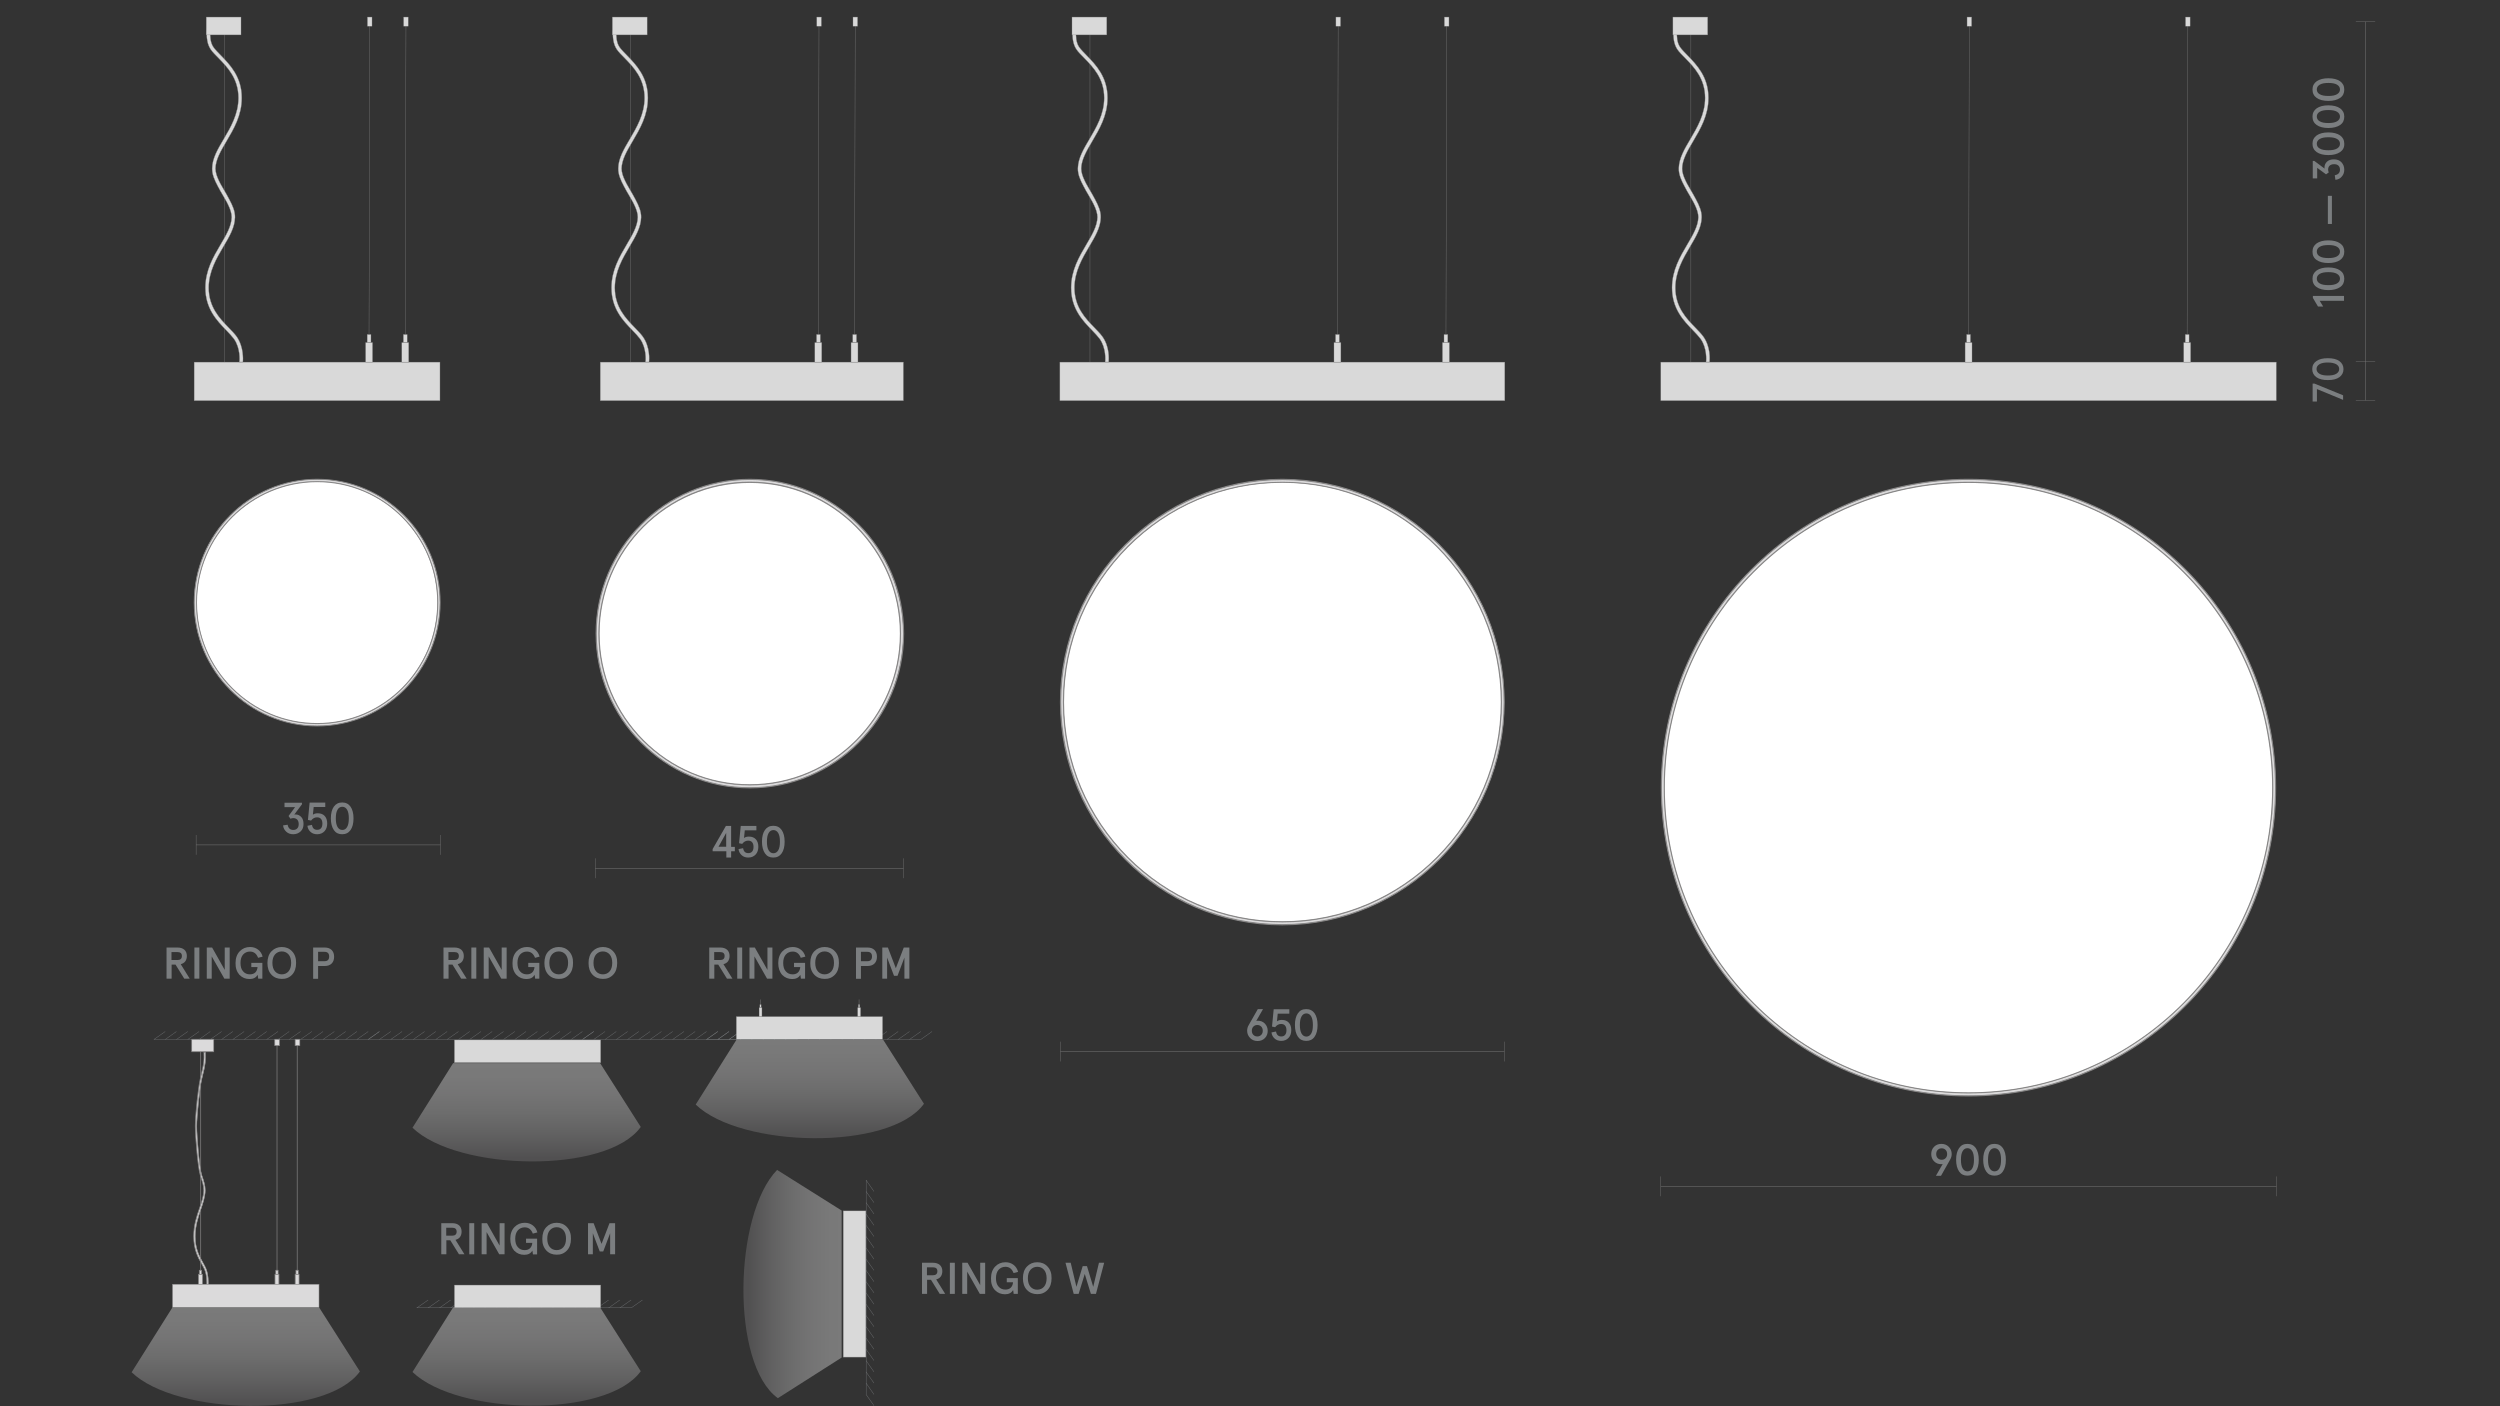 <?xml version="1.0" encoding="utf-8"?>
<!-- Generator: Adobe Illustrator 25.2.3, SVG Export Plug-In . SVG Version: 6.00 Build 0)  -->
<svg version="1.1" id="Слой_1" xmlns="http://www.w3.org/2000/svg" xmlns:xlink="http://www.w3.org/1999/xlink" x="0px" y="0px"
	 viewBox="0 0 1920 1080" style="enable-background:new 0 0 1920 1080;" xml:space="preserve">
<rect x="0" y="0" width="1920" height="1080" fill="#333333" stroke="none"/>
<style type="text/css">
	.st0{fill:none;}
	.st1{fill:#DBDADB;}
	.st2{fill:#878686;}
	.st3{fill:#FFFFFF;stroke:#808285;stroke-width:0.256;stroke-miterlimit:10;}
	.st4{fill:#FFFFFA;}
	.st5{clip-path:url(#SVGID_2_);fill:#FFFFFA;}
	.st6{clip-path:url(#SVGID_4_);fill:#878686;}
	.st7{fill:#D9D9D9;stroke:#878787;stroke-width:0.25;stroke-miterlimit:10;}
	.st8{fill:#D9D9D9;}
	.st9{fill:#868686;}
	.st10{fill:#7B7E80;}
	.st11{fill:none;stroke:#868686;stroke-width:0.25;stroke-miterlimit:10;}
	.st12{fill:none;stroke:#868686;stroke-width:0.302;stroke-miterlimit:10;}
	.st13{fill:none;stroke:#868686;stroke-width:0.25;stroke-linejoin:bevel;stroke-miterlimit:10;}
	.st14{fill:#808285;}
	.st15{opacity:0.35;clip-path:url(#SVGID_6_);fill:url(#SVGID_7_);enable-background:new    ;}
	.st16{opacity:0.35;clip-path:url(#SVGID_9_);fill:url(#SVGID_10_);enable-background:new    ;}
	.st17{opacity:0.35;clip-path:url(#SVGID_12_);fill:url(#SVGID_13_);enable-background:new    ;}
	.st18{fill:none;stroke:#7B7E80;stroke-width:0.25;stroke-linejoin:bevel;stroke-miterlimit:10;}
	.st19{opacity:0.35;clip-path:url(#SVGID_15_);fill:url(#SVGID_16_);enable-background:new    ;}
	.st20{opacity:0.35;clip-path:url(#SVGID_18_);fill:url(#SVGID_19_);enable-background:new    ;}
</style>
<rect class="st0" width="1920" height="1080"/>
<polygon class="st0" points="1903.6,1082.9 -16.4,1082.9 0,-11.5 1920,-11.5 "/>
<path class="st1" d="M814.5,539.2c0,94.3,76.4,171,170.4,171s170.4-76.7,170.4-171s-76.4-171-170.4-171S814.5,444.9,814.5,539.2"/>
<path class="st2" d="M814.5,539.2h0.5c0,47,19.1,89.6,49.8,120.5c30.8,30.9,73.2,50,120.1,50c46.8,0,89.3-19.1,120.1-50
	s49.8-73.5,49.8-120.5s-19.1-89.7-49.8-120.5c-30.8-30.9-73.3-50-120.1-50c-46.8,0-89.3,19.1-120.1,50
	C834,449.5,815,492.2,815,539.2h-1c0-94.5,76.6-171.5,170.8-171.5s170.8,76.9,170.8,171.5c0,94.5-76.6,171.4-170.8,171.5
	c-94.2,0-170.8-76.9-170.8-171.5H814.5"/>
<path class="st3" d="M816.7,539.2c0,93.1,75.4,168.8,168.2,168.8c92.7,0,168.2-75.7,168.2-168.8s-75.4-168.8-168.2-168.8
	C892.2,370.4,816.7,446.1,816.7,539.2"/>
<path class="st2" d="M816.7,539.2h0.5c0,46.4,18.8,88.5,49.2,119s72.3,49.3,118.5,49.3c46.2,0,88.2-18.9,118.5-49.3
	c30.4-30.5,49.2-72.6,49.2-119s-18.8-88.5-49.2-119c-30.4-30.5-72.3-49.4-118.5-49.4c-46.2,0-88.2,18.9-118.5,49.4
	c-30.4,30.5-49.2,72.5-49.2,119h-0.9c0-93.3,75.6-169.2,168.6-169.2s168.6,75.9,168.6,169.2s-75.6,169.2-168.6,169.2
	s-168.6-75.9-168.6-169.2H816.7"/>
<g>
	<path class="st1" d="M1747.7,604.9c0,130.5-105.8,236.7-235.9,236.7s-235.9-106.2-235.9-236.7s105.8-236.7,235.9-236.7
		S1747.7,474.4,1747.7,604.9"/>
	<path class="st2" d="M1747.7,604.9h-0.5c0,65.1-26.4,124.2-69,167s-101.5,69.3-166.4,69.3s-123.8-26.5-166.4-69.3s-69-101.8-69-167
		c0-65.1,26.4-124.2,69-167s101.5-69.3,166.4-69.3s123.8,26.5,166.4,69.3s69,101.8,69,167h0.9c0-130.8-106-237.2-236.3-237.2
		s-236.3,106.4-236.3,237.2s106,237.2,236.3,237.2s236.3-106.4,236.3-237.2H1747.7"/>
	<path class="st4" d="M1745.5,604.9c0,129.3-104.8,234.5-233.7,234.5c-128.8,0-233.7-105.2-233.7-234.5s104.8-234.5,233.7-234.5
		C1640.7,370.4,1745.5,475.6,1745.5,604.9"/>
</g>
<g>
	<g>
		<defs>
			<path id="SVGID_1_" d="M1277.7,604.9c0,129.8,104.8,234.9,234.1,234.9s234.1-105.2,234.1-234.9S1641.1,370,1511.8,370
				C1382.6,370,1277.7,475.2,1277.7,604.9"/>
		</defs>
		<clipPath id="SVGID_2_">
			<use xlink:href="#SVGID_1_"  style="overflow:visible;"/>
		</clipPath>
		<path class="st5" d="M1745.3,642.5c0,137.4-111.4,249.2-248.3,249.2s-248.3-111.8-248.3-249.2s111.4-249.2,248.3-249.2
			S1745.3,505.1,1745.3,642.5"/>
	</g>
	<g>
		<defs>
			<path id="SVGID_3_" d="M1277.7,604.9c0,129.8,104.8,234.9,234.1,234.9s234.1-105.2,234.1-234.9S1641.1,370,1511.8,370
				C1382.6,370,1277.7,475.2,1277.7,604.9"/>
		</defs>
		<clipPath id="SVGID_4_">
			<use xlink:href="#SVGID_3_"  style="overflow:visible;"/>
		</clipPath>
		<path class="st6" d="M1745.3,642.5h-0.5c0,68.6-27.8,130.7-72.7,175.8c-44.9,45-106.8,72.9-175.2,72.9s-130.3-27.9-175.2-72.9
			c-44.9-45-72.7-107.2-72.7-175.8s27.8-130.7,72.7-175.8c44.9-45,106.8-72.9,175.2-72.9s130.3,27.9,175.2,72.9
			c44.9,45,72.7,107.2,72.7,175.8h0.9c0-137.6-111.6-249.6-248.7-249.6c-137.2,0-248.7,112-248.7,249.6s111.6,249.6,248.7,249.6
			c137.2,0,248.7-112,248.7-249.6H1745.3"/>
	</g>
</g>
<g>
	<path class="st3" d="M1745.5,604.9c0,129.3-104.8,234.5-233.7,234.5c-128.8,0-233.7-105.2-233.7-234.5s104.8-234.5,233.7-234.5
		C1640.7,370.4,1745.5,475.6,1745.5,604.9"/>
	<path class="st2" d="M1745.5,604.9h-0.5c0,64.5-26.2,123-68.4,165.4c-42.2,42.4-100.5,68.6-164.8,68.6s-122.6-26.2-164.8-68.6
		c-42.2-42.4-68.4-100.9-68.4-165.4s26.2-123,68.4-165.4c42.2-42.4,100.5-68.6,164.8-68.6s122.6,26.2,164.8,68.6
		c42.2,42.4,68.4,100.9,68.4,165.4h0.9c0-129.5-105-234.9-234.1-234.9s-234.1,105.4-234.1,234.9s105,234.9,234.1,234.9
		s234.1-105.4,234.1-234.9H1745.5"/>
</g>
<g>
	<path class="st1" d="M457.8,486.6c0,65.3,52.9,118.4,118,118.4s118-53.1,118-118.4s-52.9-118.4-118-118.4S457.8,421.3,457.8,486.6"
		/>
	<path class="st2" d="M457.8,486.6h0.5c0,32.5,13.2,62,34.5,83.4s50.7,34.6,83.1,34.6s61.8-13.2,83.1-34.6
		c21.3-21.4,34.5-50.8,34.5-83.4c0-32.5-13.2-62-34.5-83.4s-50.7-34.6-83.1-34.6s-61.8,13.2-83.1,34.6
		c-21.3,21.4-34.5,50.8-34.5,83.4h-0.9c0-65.6,53.1-118.9,118.5-118.9c65.3,0,118.5,53.3,118.5,118.9s-53.1,118.9-118.5,118.9
		c-65.3,0-118.5-53.3-118.5-118.9H457.8"/>
	<path class="st3" d="M460,486.6c0,64.1,51.9,116.2,115.8,116.2c63.8,0,115.8-52.1,115.8-116.2s-51.9-116.2-115.8-116.2
		C511.9,370.4,460,422.6,460,486.6"/>
	<path class="st2" d="M460,486.6h0.5c0,31.9,12.9,60.8,33.8,81.8c20.9,21,49.7,33.9,81.5,33.9s60.6-13,81.5-33.9
		c20.9-21,33.8-49.9,33.8-81.8s-12.9-60.8-33.8-81.8c-20.9-21-49.7-33.9-81.5-33.9s-60.6,13-81.5,33.9c-20.9,21-33.8,49.9-33.8,81.8
		h-0.9c0-64.3,52.1-116.7,116.2-116.7S692,422.2,692,486.6c0,64.3-52.1,116.6-116.2,116.6s-116.2-52.3-116.2-116.6H460"/>
</g>
<g>
	<path class="st1" d="M149.1,462.8c0,52.2,42.3,94.7,94.4,94.7s94.4-42.5,94.4-94.7s-42.3-94.7-94.4-94.7
		C191.4,368.1,149.1,410.6,149.1,462.8"/>
	<path class="st2" d="M149.1,462.8h0.4c0,26,10.5,49.6,27.6,66.7c17,17.1,40.5,27.7,66.5,27.7c25.9,0,49.4-10.6,66.5-27.7
		c17-17.1,27.6-40.7,27.6-66.7s-10.5-49.6-27.6-66.7s-40.5-27.7-66.5-27.7c-25.9,0-49.4,10.6-66.5,27.7
		c-17,17.1-27.6,40.7-27.6,66.7h-0.7c0-52.4,42.5-95.1,94.8-95.1s94.8,42.7,94.8,95.1s-42.5,95.1-94.8,95.1s-94.8-42.7-94.8-95.1
		L149.1,462.8"/>
	<path class="st3" d="M150.9,462.8c0,51.3,41.6,93,92.6,93c51.1,0,92.6-41.7,92.6-93s-41.6-93-92.6-93
		C192.4,369.9,150.9,411.6,150.9,462.8"/>
	<path class="st2" d="M150.9,462.8h0.4c0,25.5,10.3,48.7,27.1,65.4c16.7,16.8,39.8,27.1,65.2,27.1s48.5-10.4,65.2-27.1
		c16.7-16.8,27-39.9,27-65.4s-10.3-48.7-27-65.4c-16.7-16.8-39.8-27.1-65.2-27.1s-48.5,10.4-65.2,27.1
		c-16.7,16.8-27.1,39.9-27.1,65.4h-0.7c0-51.5,41.7-93.3,93-93.3s93,41.9,93,93.3c0,51.5-41.7,93.3-93,93.3s-93-41.9-93-93.3H150.9"
		/>
</g>
<polygon class="st7" points="149.1,278.4 149.1,307.7 337.9,307.7 337.9,278.1 149.1,278.1 "/>
<rect x="228" y="802.8" class="st2" width="0.5" height="172.9"/>
<rect x="212.5" y="802.8" class="st2" width="0.5" height="172.9"/>
<polygon class="st1" points="226.7,798.4 226.7,803 230.3,803 230.3,798.1 226.7,798.1 "/>
<polygon class="st2" points="226.7,798.4 226.4,798.4 226.4,803.3 230.5,803.3 230.5,797.9 230,797.9 226.9,797.9 226.7,797.9 
	226.4,797.9 226.4,798.4 230,798.4 230,802.7 226.9,802.7 226.7,802.7 226.7,803 226.9,803 226.9,798.4 "/>
<polygon class="st1" points="211,798.4 211,803 214.6,803 214.6,798.1 211,798.1 "/>
<polygon class="st2" points="211,798.4 210.8,798.4 210.8,803.3 214.9,803.3 214.9,797.9 214.4,797.9 211.3,797.9 211,797.9 
	210.8,797.9 210.8,798.4 214.4,798.4 214.4,802.7 211.3,802.7 211,802.7 211,803 211.3,803 211.3,798.4 "/>
<polygon class="st1" points="229,978.6 229,975.6 227.3,975.6 227.3,978.9 229,978.9 "/>
<polygon class="st2" points="229,978.6 229.3,978.6 229.3,975.3 227,975.3 227,979.1 227.6,979.1 228.8,979.1 229,979.1 
	229.3,979.1 229.3,978.6 227.6,978.6 227.6,975.8 228.8,975.8 228.8,978.6 "/>
<polygon class="st1" points="213.6,978.6 213.6,975.6 211.8,975.6 211.8,978.9 213.6,978.9 "/>
<polygon class="st2" points="213.6,978.6 213.8,978.6 213.8,975.3 213.3,975.3 212.1,975.3 211.8,975.3 211.6,975.3 211.6,979.1 
	213.8,979.1 213.8,978.6 213.3,978.6 212.1,978.6 211.8,978.6 211.8,978.9 212.1,978.9 212.1,975.8 213.3,975.8 213.3,978.6 "/>
<polygon class="st1" points="226.7,979 226.7,986.4 229.7,986.4 229.7,978.7 226.7,978.7 "/>
<polygon class="st2" points="226.7,979 226.4,979 226.4,986.7 229.9,986.7 229.9,978.4 229.4,978.4 227,978.4 226.7,978.4 
	226.4,978.4 226.4,979 229.4,979 229.4,986.1 227,986.1 226.7,986.1 226.7,986.4 227,986.4 227,979 "/>
<polygon class="st1" points="211.2,979 211.2,986.4 214.2,986.4 214.2,978.7 211.2,978.7 "/>
<polygon class="st2" points="211.2,979 210.9,979 210.9,986.7 214.5,986.7 214.5,978.4 213.9,978.4 211.5,978.4 211.2,978.4 
	210.9,978.4 210.9,979 213.9,979 213.9,986.1 211.5,986.1 211.2,986.1 211.2,986.4 211.5,986.4 211.5,979 "/>
<path class="st1" d="M159.6,986.5h-0.8v-0.3c0-0.3,0.3-6.6-1.7-11.3c-0.6-1.3-1.4-2.7-2.2-4.2c-2.7-4.8-6.1-10.8-6.1-21.2
	c0-8.6,2.4-15.5,4.5-21.5c1.6-4.8,3.2-9.3,3.3-13.8c0-3.4-1.2-6.9-2.5-11c-1.9-5.4-4-30-4-38.3c0-8.2,2.2-29.7,4.1-37.5
	c1.1-4.7,2.1-8.7,2.4-11.7c0.2-2.3,0.2-5.5,0.1-7.2v-0.3h1.1v0.3c0.1,2.1,0.1,5.2-0.1,7.5c-0.3,3.2-1.3,7.3-2.5,12.1
	c-1.9,7.7-4,29.1-4,36.9c0,7.8,2,32.2,3.8,37.5c1.5,4.3,2.7,7.9,2.7,11.8c-0.1,4.9-1.7,9.6-3.4,14.6c-2,5.9-4.3,12.5-4.3,20.7
	c0,9.8,3.3,15.5,5.9,20.1c0.9,1.6,1.7,3,2.3,4.4c2.2,5.1,1.9,11.6,1.8,12.3v0.3L159.6,986.5"/>
<path class="st2" d="M159.6,986.5v-0.3h-0.5l0,0c0-0.1,0-0.6,0-1.3c0-2.2-0.2-6.6-1.7-10.1c-0.6-1.4-1.4-2.8-2.2-4.3
	c-2.7-4.8-6.1-10.7-6.1-21.1c0-8.6,2.4-15.4,4.4-21.4c1.6-4.8,3.2-9.3,3.3-13.9V914c0-3.5-1.2-6.9-2.6-10.9c-1.9-5.4-4-30-4-38.2
	c0-8.1,2.2-29.6,4.1-37.5c1.1-4.7,2.1-8.7,2.4-11.8c0.1-1.2,0.2-2.6,0.2-3.9c0-1.3,0-2.5-0.1-3.3v-0.3h-0.3v0.3h0.8
	c0,1,0.1,2.2,0.1,3.4c0,1.4,0,2.9-0.2,4.1c-0.3,3.2-1.3,7.3-2.5,12c-1.9,7.7-4,29.1-4,37s2.1,32.3,3.9,37.6
	c1.4,4.2,2.7,7.8,2.7,11.5v0.2c-0.1,4.9-1.7,9.5-3.4,14.5c-2,5.9-4.3,12.5-4.3,20.8c0,9.8,3.3,15.6,5.9,20.2c0.9,1.6,1.7,3,2.3,4.4
	c1.6,3.8,1.8,8.4,1.8,10.7c0,0.8,0,1.3,0,1.5l0,0l0,0L159.6,986.5v-0.3V986.5v0.3h0.3h0.2v-0.5c0-0.2,0-0.7,0-1.5
	c0-2.4-0.2-7-1.9-10.9c-0.6-1.4-1.4-2.9-2.3-4.5c-2.6-4.6-5.8-10.2-5.8-20c0-8.1,2.3-14.7,4.3-20.6c1.7-5,3.3-9.7,3.4-14.7V914
	c0-3.9-1.3-7.5-2.7-11.7c-1.8-5.3-3.8-29.6-3.8-37.4c0-7.8,2.1-29.1,4-36.9c1.2-4.8,2.2-8.9,2.5-12.1c0.1-1.3,0.2-2.8,0.2-4.2
	c0-1.2,0-2.4-0.1-3.4V808v-0.3h-0.5h-0.5h-0.6v0.6c0,0.8,0.1,2,0.1,3.3s0,2.7-0.2,3.9c-0.3,3-1.3,7-2.4,11.7
	c-1.9,7.9-4.1,29.4-4.1,37.6c0,8.3,2.1,33,4,38.4c1.4,4,2.5,7.4,2.5,10.7v0.2c0,4.5-1.6,8.9-3.2,13.7c-2.1,6-4.5,12.9-4.5,21.6
	c0,10.5,3.4,16.5,6.2,21.4c0.8,1.5,1.6,2.9,2.2,4.2c1.5,3.4,1.7,7.8,1.7,9.9c0,0.7,0,1.2,0,1.3v0.3v0.3h0.6h0.5h0.1l0,0L159.6,986.5
	"/>
<rect x="153.9" y="929.4" class="st2" width="0.5" height="46.3"/>
<rect x="153.9" y="832.2" class="st2" width="0.5" height="93.4"/>
<rect x="153.9" y="807.5" class="st2" width="0.5" height="19.9"/>
<polygon class="st1" points="147.3,798.4 147.3,807.7 164.2,807.7 164.2,798.1 147.3,798.1 "/>
<polygon class="st2" points="147.3,798.4 147,798.4 147,808 147.5,808 163.9,808 164.2,808 164.4,808 164.4,797.9 147,797.9 
	147,798.4 147.5,798.4 163.9,798.4 163.9,807.4 147.5,807.4 147.5,798.4 "/>
<polygon class="st1" points="154.8,978.6 154.8,975.6 153.1,975.6 153.1,978.9 154.8,978.9 "/>
<polygon class="st2" points="154.8,978.6 155.1,978.6 155.1,975.3 154.6,975.3 153.4,975.3 153.1,975.3 152.8,975.3 152.8,979.1 
	155.1,979.1 155.1,978.6 154.6,978.6 153.4,978.6 153.1,978.6 153.1,978.9 153.4,978.9 153.4,975.8 154.6,975.8 154.6,978.6 "/>
<polygon class="st1" points="152.5,979 152.5,986.4 155.5,986.4 155.5,978.7 152.5,978.7 "/>
<polygon class="st2" points="152.5,979 152.2,979 152.2,986.7 155.7,986.7 155.7,978.4 155.2,978.4 152.8,978.4 152.5,978.4 
	152.2,978.4 152.2,979 155.2,979 155.2,986.1 152.8,986.1 152.5,986.1 152.5,986.4 152.8,986.4 152.8,979 "/>
<polygon class="st1" points="132.5,986.5 132.5,1004 245,1004 245,986.3 132.5,986.3 "/>
<polygon class="st2" points="132.5,986.5 132.3,986.5 132.3,1004.2 245.2,1004.2 245.2,986.1 244.8,986.1 132.7,986.1 132.5,986.1 
	132.3,986.1 132.3,986.5 244.8,986.5 244.8,1004 245,1004 245,1003.8 244.8,1003.8 132.7,1003.8 132.5,1003.8 132.5,1004 
	132.7,1004 132.7,986.5 "/>
<g>
	<rect x="349" y="798.7" class="st8" width="112.3" height="17.4"/>
	<g>
		<path class="st9" d="M461.2,798.9V816h-112v-17.2h112 M461.4,798.6H348.9v0.2v17.5h112.5V798.6L461.4,798.6z"/>
	</g>
</g>
<g>
	<rect x="647.6" y="930" class="st8" width="17.4" height="112.3"/>
	<g>
		<path class="st9" d="M664.9,930.1v112h-17.2v-112H664.9 M665.1,929.8h-0.2h-17.5v112.5h17.7V929.8L665.1,929.8z"/>
	</g>
</g>
<g>
	<g>
		<path class="st10" d="M127.9,751.6v-23.9h8.4c2.3,0,4,0.6,5.3,1.7c1.3,1.2,1.9,2.8,1.9,4.8c0,1.6-0.4,3-1.2,4.1s-2,1.8-3.5,2.2
			l6.9,11.1h-4.2l-6.7-10.8h-3v10.8L127.9,751.6L127.9,751.6z M131.7,737.3h4.6c2.2,0,3.4-1,3.4-3.1c0-2-1.1-3-3.4-3h-4.6V737.3z"/>
		<path class="st10" d="M149.3,751.6v-23.9h3.8v23.9H149.3z"/>
		<path class="st10" d="M158.8,751.6v-23.9h4.1l9.7,17.2v-17.2h3.8v23.9h-4.1l-9.7-17.1v17.1H158.8z"/>
		<path class="st10" d="M180.9,739.6c0-3.8,1.1-6.8,3.2-9c2.1-2.2,4.8-3.3,7.9-3.3c2.5,0,4.5,0.7,6.2,2s2.9,3.1,3.5,5.4l-3.5,0.9
			c-1.2-3.2-3.3-4.8-6.2-4.8c-2.2,0-3.9,0.8-5.3,2.3c-1.3,1.5-2,3.7-2,6.4c0,2.8,0.6,5,2,6.5c1.3,1.5,3,2.3,5.2,2.3
			c1.8,0,3.2-0.5,4.2-1.5s1.6-2.4,1.7-4.1H193v-3.2h8.5v12.1h-3.2l-0.4-2.9c-1.3,2.1-3.3,3.2-6.2,3.2c-3.1,0-5.6-1-7.8-3.2
			C181.9,746.4,180.8,743.4,180.9,739.6z"/>
		<path class="st10" d="M205.4,739.6c0-3.8,1-6.8,3.1-9s4.8-3.3,7.9-3.3c3.1,0,5.8,1,7.9,3.3c2.1,2.2,3.2,5.2,3.1,9
			c0,3.8-1,6.8-3.1,9s-4.8,3.3-7.9,3.2c-3.1,0-5.8-1-7.9-3.2C206.4,746.4,205.4,743.4,205.4,739.6z M221.6,746c1.3-1.5,2-3.7,2-6.5
			s-0.7-5-2-6.5s-3.1-2.3-5.2-2.3c-2.1,0-3.8,0.8-5.2,2.3c-1.3,1.5-2,3.7-2,6.5s0.7,5,2,6.5s3.1,2.3,5.2,2.3
			C218.6,748.3,220.3,747.5,221.6,746z"/>
		<path class="st10" d="M240.5,751.6v-23.9h8.8c2.3,0,4.1,0.6,5.4,1.9s1.9,3,1.9,5.2s-0.6,3.9-1.9,5.2s-3.1,1.9-5.4,1.9h-5v9.8h-3.8
			V751.6z M244.3,738.2h4.9c2.4,0,3.6-1.2,3.6-3.6s-1.2-3.6-3.6-3.6h-4.9V738.2z"/>
	</g>
</g>
<g>
	<g>
		<path class="st10" d="M340.6,751.6v-23.9h8.4c2.3,0,4,0.6,5.3,1.7c1.3,1.2,1.9,2.8,1.9,4.8c0,1.6-0.4,3-1.2,4.1s-2,1.8-3.5,2.2
			l6.9,11.1h-4.2l-6.7-10.8h-3v10.8L340.6,751.6L340.6,751.6z M344.4,737.3h4.6c2.2,0,3.4-1,3.4-3.1c0-2-1.1-3-3.4-3h-4.6V737.3z"/>
		<path class="st10" d="M362,751.6v-23.9h3.8v23.9H362z"/>
		<path class="st10" d="M371.5,751.6v-23.9h4.1l9.7,17.2v-17.2h3.8v23.9H385l-9.7-17.1v17.1H371.5z"/>
		<path class="st10" d="M393.6,739.6c0-3.8,1.1-6.8,3.2-9s4.8-3.3,7.9-3.3c2.5,0,4.5,0.7,6.2,2s2.9,3.1,3.5,5.4l-3.5,0.9
			c-1.2-3.2-3.3-4.8-6.2-4.8c-2.2,0-3.9,0.8-5.3,2.3c-1.3,1.5-2,3.7-2,6.4c0,2.8,0.6,5,2,6.5c1.3,1.5,3,2.3,5.2,2.3
			c1.8,0,3.2-0.5,4.2-1.5s1.6-2.4,1.7-4.1h-4.8v-3.2h8.5v12.1H411l-0.4-2.9c-1.3,2.1-3.3,3.2-6.2,3.2c-3.1,0-5.6-1-7.8-3.2
			C394.5,746.4,393.5,743.4,393.6,739.6z"/>
		<path class="st10" d="M418.1,739.6c0-3.8,1-6.8,3.1-9s4.8-3.3,7.9-3.3s5.8,1,7.9,3.3c2.1,2.2,3.2,5.2,3.1,9c0,3.8-1,6.8-3.1,9
			s-4.8,3.3-7.9,3.2c-3.1,0-5.8-1-7.9-3.2C419.1,746.4,418.1,743.4,418.1,739.6z M434.3,746c1.3-1.5,2-3.7,2-6.5s-0.7-5-2-6.5
			s-3.1-2.3-5.2-2.3s-3.8,0.8-5.2,2.3c-1.3,1.5-2,3.7-2,6.5s0.7,5,2,6.5s3.1,2.3,5.2,2.3C431.3,748.3,433,747.5,434.3,746z"/>
		<path class="st10" d="M452,739.6c0-3.8,1-6.8,3.1-9s4.8-3.3,7.9-3.3s5.8,1,7.9,3.3c2.1,2.2,3.2,5.2,3.1,9c0,3.8-1,6.8-3.1,9
			s-4.8,3.3-7.9,3.2c-3.1,0-5.8-1-7.9-3.2C453,746.4,452,743.4,452,739.6z M468.2,746c1.3-1.5,2-3.7,2-6.5s-0.7-5-2-6.5
			s-3.1-2.3-5.2-2.3s-3.8,0.8-5.2,2.3c-1.3,1.5-2,3.7-2,6.5s0.7,5,2,6.5s3.1,2.3,5.2,2.3C465.2,748.3,466.9,747.5,468.2,746z"/>
	</g>
</g>
<g>
	<g>
		<path class="st10" d="M544.7,751.6v-23.9h8.4c2.3,0,4,0.6,5.3,1.7c1.3,1.2,1.9,2.8,1.9,4.8c0,1.6-0.4,3-1.2,4.1s-2,1.8-3.5,2.2
			l6.9,11.1h-4.2l-6.7-10.8h-3v10.8L544.7,751.6L544.7,751.6z M548.5,737.3h4.6c2.2,0,3.4-1,3.4-3.1c0-2-1.1-3-3.4-3h-4.6V737.3z"/>
		<path class="st10" d="M566.2,751.6v-23.9h3.8v23.9H566.2z"/>
		<path class="st10" d="M575.6,751.6v-23.9h4.1l9.7,17.2v-17.2h3.8v23.9h-4.1l-9.7-17.1v17.1H575.6z"/>
		<path class="st10" d="M597.7,739.6c0-3.8,1.1-6.8,3.2-9c2.1-2.2,4.8-3.3,7.9-3.3c2.5,0,4.5,0.7,6.2,2s2.9,3.1,3.5,5.4l-3.5,0.9
			c-1.2-3.2-3.3-4.8-6.2-4.8c-2.2,0-3.9,0.8-5.3,2.3c-1.3,1.5-2,3.7-2,6.4c0,2.8,0.6,5,2,6.5c1.3,1.5,3,2.3,5.2,2.3
			c1.8,0,3.2-0.5,4.2-1.5s1.6-2.4,1.7-4.1h-4.8v-3.2h8.5v12.1h-3.2l-0.4-2.9c-1.3,2.1-3.3,3.2-6.2,3.2c-3.1,0-5.6-1-7.8-3.2
			C598.7,746.4,597.7,743.4,597.7,739.6z"/>
		<path class="st10" d="M622.3,739.6c0-3.8,1-6.8,3.1-9s4.8-3.3,7.9-3.3c3.1,0,5.8,1,7.9,3.3c2.1,2.2,3.2,5.2,3.1,9
			c0,3.8-1,6.8-3.1,9s-4.8,3.3-7.9,3.2c-3.1,0-5.8-1-7.9-3.2C623.3,746.4,622.2,743.4,622.3,739.6z M638.5,746c1.3-1.5,2-3.7,2-6.5
			s-0.7-5-2-6.5s-3.1-2.3-5.2-2.3c-2.1,0-3.8,0.8-5.2,2.3c-1.3,1.5-2,3.7-2,6.5s0.7,5,2,6.5s3.1,2.3,5.2,2.3S637.1,747.5,638.5,746z
			"/>
		<path class="st10" d="M657.4,751.6v-23.9h8.8c2.3,0,4.1,0.6,5.4,1.9s1.9,3,1.9,5.2s-0.6,3.9-1.9,5.2s-3.1,1.9-5.4,1.9h-5v9.8h-3.8
			V751.6z M661.2,738.2h4.9c2.4,0,3.6-1.2,3.6-3.6s-1.2-3.6-3.6-3.6h-4.9V738.2z"/>
		<path class="st10" d="M677.6,751.6v-23.9h4.3l6.1,15.9l6.1-15.9h4.3v23.9h-3.8v-16.2l-5.3,14h-2.7l-5.3-14v16.2H677.6z"/>
	</g>
</g>
<g>
	<g>
		<path class="st10" d="M708.1,993.7v-23.9h8.4c2.3,0,4,0.6,5.3,1.7c1.3,1.2,1.9,2.8,1.9,4.8c0,1.6-0.4,3-1.2,4.1s-2,1.8-3.5,2.2
			l6.9,11.1h-4.2l-6.7-10.8h-3v10.8L708.1,993.7L708.1,993.7z M711.9,979.4h4.6c2.2,0,3.4-1,3.4-3.1c0-2-1.1-3-3.4-3h-4.6V979.4z"/>
		<path class="st10" d="M729.5,993.7v-23.9h3.8v23.9H729.5z"/>
		<path class="st10" d="M739,993.7v-23.9h4.1l9.7,17.2v-17.2h3.8v23.9h-4.1l-9.7-17.1v17.1H739z"/>
		<path class="st10" d="M761.1,981.7c0-3.8,1.1-6.8,3.2-9c2.1-2.2,4.8-3.3,7.9-3.3c2.5,0,4.5,0.7,6.2,2s2.9,3.1,3.5,5.4l-3.5,0.9
			c-1.2-3.2-3.3-4.8-6.2-4.8c-2.2,0-3.9,0.8-5.3,2.3c-1.3,1.5-2,3.7-2,6.4c0,2.8,0.6,5,2,6.5c1.3,1.5,3,2.3,5.2,2.3
			c1.8,0,3.2-0.5,4.2-1.5s1.6-2.4,1.7-4.1h-4.8v-3.2h8.5v12.1h-3.2l-0.4-2.9c-1.3,2.1-3.3,3.2-6.2,3.2c-3.1,0-5.6-1-7.8-3.2
			C762,988.5,761,985.5,761.1,981.7z"/>
		<path class="st10" d="M785.6,981.7c0-3.8,1-6.8,3.1-9s4.8-3.3,7.9-3.3c3.1,0,5.8,1,7.9,3.3c2.1,2.2,3.2,5.2,3.1,9
			c0,3.8-1,6.8-3.1,9s-4.8,3.3-7.9,3.2c-3.1,0-5.8-1-7.9-3.2C786.6,988.5,785.6,985.5,785.6,981.7z M801.8,988.2
			c1.3-1.5,2-3.7,2-6.5s-0.7-5-2-6.5s-3.1-2.3-5.2-2.3c-2.1,0-3.8,0.8-5.2,2.3c-1.3,1.5-2,3.7-2,6.5s0.7,5,2,6.5s3.1,2.3,5.2,2.3
			C798.8,990.4,800.5,989.7,801.8,988.2z"/>
		<path class="st10" d="M824.6,993.7l-6.3-23.9h4l4.4,18.5l4.8-15.9h3.3l4.8,15.9l4.4-18.5h4l-6.3,23.9h-3.9l-4.7-15.3l-4.7,15.3
			H824.6z"/>
	</g>
</g>
<g>
	<g>
		<path class="st10" d="M338.9,963.3v-23.9h8.4c2.3,0,4,0.6,5.3,1.7c1.3,1.2,1.9,2.8,1.9,4.8c0,1.6-0.4,3-1.2,4.1s-2,1.8-3.5,2.2
			l6.9,11.1h-4.2l-6.7-10.8h-3v10.8L338.9,963.3L338.9,963.3z M342.7,949h4.6c2.2,0,3.4-1,3.4-3.1c0-2-1.1-3-3.4-3h-4.6V949z"/>
		<path class="st10" d="M360.4,963.3v-23.9h3.8v23.9H360.4z"/>
		<path class="st10" d="M369.9,963.3v-23.9h4.1l9.7,17.2v-17.2h3.8v23.9h-4.1l-9.7-17.1v17.1H369.9z"/>
		<path class="st10" d="M391.9,951.4c0-3.8,1.1-6.8,3.2-9s4.8-3.3,7.9-3.3c2.5,0,4.5,0.7,6.2,2s2.9,3.1,3.5,5.4l-3.5,0.9
			c-1.2-3.2-3.3-4.8-6.2-4.8c-2.2,0-3.9,0.8-5.3,2.3c-1.3,1.5-2,3.7-2,6.4c0,2.8,0.6,5,2,6.5c1.3,1.5,3,2.3,5.2,2.3
			c1.8,0,3.2-0.5,4.2-1.5s1.6-2.4,1.7-4.1H404v-3.2h8.5v12.1h-3.2l-0.4-2.9c-1.3,2.1-3.3,3.2-6.2,3.2c-3.1,0-5.6-1-7.8-3.2
			C392.9,958.1,391.9,955.1,391.9,951.4z"/>
		<path class="st10" d="M416.5,951.4c0-3.8,1-6.8,3.1-9s4.8-3.3,7.9-3.3s5.8,1,7.9,3.3c2.1,2.2,3.2,5.2,3.1,9c0,3.8-1,6.8-3.1,9
			s-4.8,3.3-7.9,3.2c-3.1,0-5.8-1-7.9-3.2C417.5,958.1,416.4,955.1,416.5,951.4z M432.7,957.8c1.3-1.5,2-3.7,2-6.5s-0.7-5-2-6.5
			s-3.1-2.3-5.2-2.3s-3.8,0.8-5.2,2.3c-1.3,1.5-2,3.7-2,6.5s0.7,5,2,6.5s3.1,2.3,5.2,2.3S431.4,959.3,432.7,957.8z"/>
		<path class="st10" d="M451.6,963.3v-23.9h4.3l6.1,15.9l6.1-15.9h4.3v23.9h-3.8v-16.2l-5.3,14h-2.7l-5.3-14v16.2H451.6z"/>
	</g>
</g>
<line class="st11" x1="311.8" y1="13.1" x2="311.2" y2="256.8"/>
<rect x="310" y="13.1" class="st7" width="3.5" height="7"/>
<rect x="309.8" y="256.9" class="st7" width="2.9" height="6.1"/>
<rect x="308.6" y="263.1" class="st7" width="5.3" height="15"/>
<line class="st11" x1="284" y1="13.1" x2="283.4" y2="256.8"/>
<rect x="282.2" y="13.1" class="st7" width="3.5" height="7"/>
<rect x="282" y="256.9" class="st7" width="2.9" height="6.1"/>
<rect x="280.8" y="263.1" class="st7" width="5.3" height="15"/>
<line class="st11" x1="172.2" y1="278.1" x2="172.2" y2="20.1"/>
<path class="st7" d="M181.7,258.4c-1.6-2.2-3.8-4.4-6.1-6.8c-6.8-7-15.3-15.7-15.3-30.6c0-12.4,6-22.6,11.3-31.6
	c4.5-7.6,8.8-14.8,8.9-22.5c0.1-4.6-1.8-8.9-4.3-13.6c-1.3-2.5-2.7-5-4.1-7.3c-1-1.7-2-3.4-2.8-4.9c-0.4-0.7-1.1-2.2-1.1-2.2
	c-1.6-3.3-2.7-6.5-2.7-9.5c0.1-6.8,4.2-13.7,8.5-21c5.5-9.3,11.7-19.8,11.7-33.2c0-16.1-8.9-25.3-16.1-32.7
	c-2.2-2.3-4.4-4.4-5.8-6.5c-4.5-6.7-1.2-19.4-1.1-19.8l0.1-0.7h-0.7h-1.4h-0.6l-0.1,0.6c-0.1,1.1-3.6,13.7,1.7,21.7
	c1.5,2.3,3.8,4.4,6.1,6.8c6.8,7,15.3,15.7,15.3,30.6c0,12.4-6,22.6-11.3,31.6c-4.5,7.6-8.8,14.8-8.9,22.5c-0.1,4.6,1.8,8.9,4.3,13.6
	c1.3,2.5,2.7,5,4.1,7.3c1,1.7,2,3.4,2.8,4.9c0.4,0.7,0.7,1.4,1.1,2.2l0,0c1.6,3.3,2.7,6.5,2.7,9.5c-0.1,6.8-4.2,13.7-8.5,21
	c-5.5,9.3-11.7,19.8-11.7,33.2c0,16.1,8.9,25.3,16.1,32.7c2.2,2.3,4.3,4.5,5.8,6.5c5.2,7.2,4.3,16.7,4.3,17.1l-0.1,0.7h0.7h1.4h0.6
	l0.1-0.6C186.6,276.4,187.4,266.4,181.7,258.4z"/>
<polygon class="st7" points="184.5,13.1 167.3,13.1 164.5,13.1 158.9,13.1 158.4,13.1 158.4,13.7 158.4,26.3 158.4,26.8 158.9,26.8 
	167.1,26.8 170.1,26.8 184.5,26.8 185.1,26.8 185.1,26.3 185.1,13.7 185.1,13.1 "/>
<polygon class="st7" points="461,278.4 461,307.7 693.8,307.7 693.8,278.1 461,278.1 "/>
<g>
	<line class="st11" x1="656.8" y1="13.1" x2="656.3" y2="256.8"/>
	<rect x="655.1" y="13.1" class="st7" width="3.5" height="7"/>
	<rect x="654.9" y="256.9" class="st7" width="2.9" height="6.1"/>
	<rect x="653.6" y="263.1" class="st7" width="5.3" height="15"/>
	<line class="st11" x1="629" y1="13.1" x2="628.5" y2="256.8"/>
	<rect x="627.3" y="13.1" class="st7" width="3.5" height="7"/>
	<rect x="627.1" y="256.9" class="st7" width="2.9" height="6.1"/>
	<rect x="625.8" y="263.1" class="st7" width="5.3" height="15"/>
</g>
<line class="st11" x1="484.1" y1="278.1" x2="484.1" y2="20.1"/>
<path class="st7" d="M493.6,258.4c-1.6-2.2-3.8-4.4-6.1-6.8c-6.8-7-15.3-15.7-15.3-30.6c0-12.4,6-22.6,11.3-31.6
	c4.5-7.6,8.8-14.8,8.9-22.5c0.1-4.6-1.8-8.9-4.3-13.6c-1.3-2.5-2.7-5-4.1-7.3c-1-1.7-2-3.4-2.8-4.9c-0.4-0.7-1.1-2.2-1.1-2.2
	c-1.6-3.3-2.7-6.5-2.7-9.5c0.1-6.8,4.2-13.7,8.5-21c5.5-9.3,11.7-19.8,11.7-33.2c0-16.1-8.9-25.3-16.1-32.7
	c-2.2-2.3-4.4-4.4-5.8-6.5c-4.5-6.7-1.2-19.4-1.1-19.8l0.1-0.7H474h-1.4H472l-0.1,0.6c-0.1,1.1-3.6,13.7,1.7,21.7
	c1.5,2.3,3.8,4.4,6.1,6.8c6.8,7,15.3,15.7,15.3,30.6c0,12.4-6,22.6-11.3,31.6c-4.5,7.6-8.8,14.8-8.9,22.5c-0.1,4.6,1.8,8.9,4.3,13.6
	c1.3,2.5,2.7,5,4.1,7.3c1,1.7,2,3.4,2.8,4.9c0.4,0.7,0.7,1.4,1.1,2.2l0,0c1.6,3.3,2.7,6.5,2.7,9.5c-0.1,6.8-4.2,13.7-8.5,21
	c-5.5,9.3-11.7,19.8-11.7,33.2c0,16.1,8.9,25.3,16.1,32.7c2.2,2.3,4.3,4.5,5.8,6.5c5.2,7.2,4.3,16.7,4.3,17.1l-0.1,0.7h0.7h1.4h0.6
	l0.1-0.6C498.6,276.4,499.4,266.4,493.6,258.4z"/>
<polygon class="st7" points="496.5,13.1 479.2,13.1 476.4,13.1 470.8,13.1 470.3,13.1 470.3,13.7 470.3,26.3 470.3,26.8 470.8,26.8 
	479,26.8 482,26.8 496.5,26.8 497,26.8 497,26.3 497,13.7 497,13.1 "/>
<polygon class="st7" points="814,278.4 814,307.7 1155.7,307.7 1155.7,278.1 814,278.1 "/>
<g>
	<line class="st11" x1="1111" y1="13.1" x2="1110.5" y2="256.8"/>
	<rect x="1109.3" y="13.1" class="st7" width="3.5" height="7"/>
	<rect x="1109" y="256.9" class="st7" width="2.9" height="6.1"/>
	<rect x="1107.8" y="263.1" class="st7" width="5.3" height="15"/>
	<line class="st11" x1="1027.7" y1="13.1" x2="1027.2" y2="256.8"/>
	<rect x="1026" y="13.1" class="st7" width="3.5" height="7"/>
	<rect x="1025.7" y="256.9" class="st7" width="2.9" height="6.1"/>
	<rect x="1024.5" y="263.1" class="st7" width="5.3" height="15"/>
</g>
<line class="st11" x1="837.1" y1="278.1" x2="837.1" y2="20.1"/>
<path class="st7" d="M846.6,258.4c-1.6-2.2-3.8-4.4-6.1-6.8c-6.8-7-15.3-15.7-15.3-30.6c0-12.4,6-22.6,11.3-31.6
	c4.5-7.6,8.8-14.8,8.9-22.5c0.1-4.6-1.8-8.9-4.3-13.6c-1.3-2.5-2.7-5-4.1-7.3c-1-1.7-2-3.4-2.8-4.9c-0.4-0.7-1.1-2.2-1.1-2.2
	c-1.6-3.3-2.7-6.5-2.7-9.5c0.1-6.8,4.2-13.7,8.5-21c5.5-9.3,11.7-19.8,11.7-33.2c0-16.1-8.9-25.3-16.1-32.7
	c-2.2-2.3-4.4-4.4-5.8-6.5c-4.5-6.7-1.2-19.4-1.1-19.8l0.1-0.7H827h-1.4H825l-0.1,0.6c-0.1,1.1-3.6,13.7,1.7,21.7
	c1.5,2.3,3.8,4.4,6.1,6.8c6.8,7,15.3,15.7,15.3,30.6c0,12.4-6,22.6-11.3,31.6c-4.5,7.6-8.8,14.8-8.9,22.5c-0.1,4.6,1.8,8.9,4.3,13.6
	c1.3,2.5,2.7,5,4.1,7.3c1,1.7,2,3.4,2.8,4.9c0.4,0.7,0.7,1.4,1.1,2.2l0,0c1.6,3.3,2.7,6.5,2.7,9.5c-0.1,6.8-4.2,13.7-8.5,21
	c-5.5,9.3-11.7,19.8-11.7,33.2c0,16.1,8.9,25.3,16.1,32.7c2.2,2.3,4.3,4.5,5.8,6.5c5.2,7.2,4.3,16.7,4.3,17.1l-0.1,0.7h0.7h1.4h0.6
	l0.1-0.6C851.6,276.4,852.4,266.4,846.6,258.4z"/>
<polygon class="st7" points="849.5,13.1 832.2,13.1 829.4,13.1 823.9,13.1 823.3,13.1 823.3,13.7 823.3,26.3 823.3,26.8 823.9,26.8 
	832,26.8 835,26.8 849.5,26.8 850,26.8 850,26.3 850,13.7 850,13.1 "/>
<polygon class="st7" points="1275.5,278.4 1275.5,307.7 1748.2,307.7 1748.2,278.1 1275.5,278.1 "/>
<line class="st11" x1="1680.3" y1="13.1" x2="1679.7" y2="256.8"/>
<rect x="1678.5" y="13.1" class="st7" width="3.5" height="7"/>
<rect x="1678.3" y="256.9" class="st7" width="2.9" height="6.1"/>
<rect x="1677.1" y="263.1" class="st7" width="5.3" height="15"/>
<g>
	<line class="st11" x1="1512.4" y1="13.1" x2="1511.9" y2="256.8"/>
	<rect x="1510.7" y="13.1" class="st7" width="3.5" height="7"/>
	<rect x="1510.4" y="256.9" class="st7" width="2.9" height="6.1"/>
	<rect x="1509.2" y="263.1" class="st7" width="5.3" height="15"/>
</g>
<line class="st11" x1="1298.6" y1="278.1" x2="1298.6" y2="20.1"/>
<path class="st7" d="M1308.1,258.4c-1.6-2.2-3.8-4.4-6.1-6.8c-6.8-7-15.3-15.7-15.3-30.6c0-12.4,6-22.6,11.3-31.6
	c4.5-7.6,8.8-14.8,8.9-22.5c0.1-4.6-1.8-8.9-4.3-13.6c-1.3-2.5-2.7-5-4.1-7.3c-1-1.7-2-3.4-2.8-4.9c-0.4-0.7-1.1-2.2-1.1-2.2
	c-1.6-3.3-2.7-6.5-2.7-9.5c0.1-6.8,4.2-13.7,8.5-21c5.5-9.3,11.7-19.8,11.7-33.2c0-16.1-8.9-25.3-16.1-32.7
	c-2.2-2.3-4.4-4.4-5.8-6.5c-4.5-6.7-1.2-19.4-1.1-19.8l0.1-0.7h-0.7h-1.4h-0.6l-0.1,0.6c-0.1,1.1-3.6,13.7,1.7,21.7
	c1.5,2.3,3.8,4.4,6.1,6.8c6.8,7,15.3,15.7,15.3,30.6c0,12.4-6,22.6-11.3,31.6c-4.5,7.6-8.8,14.8-8.9,22.5c-0.1,4.6,1.8,8.9,4.3,13.6
	c1.3,2.5,2.7,5,4.1,7.3c1,1.7,2,3.4,2.8,4.9c0.4,0.7,0.7,1.4,1.1,2.2l0,0c1.6,3.3,2.7,6.5,2.7,9.5c-0.1,6.8-4.2,13.7-8.5,21
	c-5.5,9.3-11.7,19.8-11.7,33.2c0,16.1,8.9,25.3,16.1,32.7c2.2,2.3,4.3,4.5,5.8,6.5c5.2,7.2,4.3,16.7,4.3,17.1l-0.1,0.7h0.7h1.4h0.6
	l0.1-0.6C1313.1,276.4,1313.9,266.4,1308.1,258.4z"/>
<polygon class="st7" points="1311,13.1 1293.7,13.1 1290.9,13.1 1285.3,13.1 1284.8,13.1 1284.8,13.7 1284.8,26.3 1284.8,26.8 
	1285.3,26.8 1293.5,26.8 1296.5,26.8 1311,26.8 1311.5,26.8 1311.5,26.3 1311.5,13.7 1311.5,13.1 "/>
<line class="st12" x1="150.6" y1="648.9" x2="338.2" y2="648.9"/>
<g>
	<g>
		<path class="st10" d="M217.4,633.9l3.5-0.5c0.5,2.7,2,4,4.3,4c1.3,0,2.4-0.4,3.1-1.2c0.8-0.8,1.1-1.9,1.1-3.3
			c0-1.5-0.4-2.6-1.1-3.4c-0.8-0.8-1.8-1.2-3.1-1.2c-0.8,0-1.4,0.2-2.1,0.5l-1.5-2.1l5-6.8h-8.1v-3.4h13.4v1.2l-5.9,7.9
			c0.5,0,0.8-0.1,0.9-0.1c1.8,0,3.3,0.7,4.5,2s1.7,3.1,1.7,5.3c0,2.4-0.7,4.3-2.2,5.7s-3.4,2.2-5.7,2.2c-2.1,0-3.9-0.6-5.3-1.9
			S217.6,636,217.4,633.9z"/>
		<path class="st10" d="M236.1,634.2l3.5-0.7c0.4,2.6,1.8,3.8,4,3.8c1.3,0,2.3-0.4,3-1.3c0.7-0.8,1-2,1-3.6c0-1.5-0.4-2.7-1.1-3.5
			c-0.7-0.8-1.7-1.2-3-1.2c-1.8,0-3.3,0.8-4.6,2.5l-2.4-0.5l1.3-13.3h12v3.4h-8.9l-0.6,5.9c1-0.8,2.3-1.1,3.8-1.1
			c2.3,0,4,0.7,5.3,2.1c1.3,1.4,1.9,3.4,1.9,5.8c0,2.4-0.7,4.4-2.1,5.9c-1.4,1.5-3.3,2.3-5.6,2.3c-2.1,0-3.8-0.6-5.1-1.8
			S236.3,636.2,236.1,634.2z"/>
		<path class="st10" d="M256.4,637.5c-1.5-2.2-2.3-5.2-2.3-9c0-3.9,0.8-6.9,2.3-9s3.6-3.2,6.4-3.2s4.9,1.1,6.4,3.2s2.3,5.2,2.3,9
			c0,3.9-0.8,6.9-2.3,9s-3.6,3.2-6.4,3.2S257.9,639.7,256.4,637.5z M266.6,635.1c0.9-1.5,1.3-3.7,1.3-6.6c0-2.9-0.4-5-1.3-6.6
			c-0.9-1.5-2.1-2.3-3.7-2.3s-2.9,0.8-3.7,2.3c-0.9,1.5-1.3,3.7-1.3,6.6c0,2.9,0.4,5,1.3,6.6c0.9,1.5,2.1,2.3,3.7,2.3
			C264.5,637.4,265.7,636.7,266.6,635.1z"/>
	</g>
</g>
<line class="st13" x1="150.6" y1="656.5" x2="150.6" y2="641.3"/>
<line class="st13" x1="338.2" y1="656.5" x2="338.2" y2="641.3"/>
<line class="st12" x1="457.2" y1="666.8" x2="693.8" y2="666.8"/>
<g>
	<g>
		<path class="st10" d="M567.2,652.1l3.5-0.7c0.4,2.6,1.8,3.8,4,3.8c1.3,0,2.3-0.4,3-1.3c0.7-0.8,1-2,1-3.6c0-1.5-0.4-2.7-1.1-3.5
			c-0.7-0.8-1.7-1.2-3-1.2c-1.8,0-3.3,0.8-4.6,2.5l-2.4-0.5l1.3-13.3h12v3.4H572l-0.6,5.9c1-0.8,2.3-1.1,3.8-1.1
			c2.3,0,4,0.7,5.3,2.1c1.3,1.4,1.9,3.4,1.9,5.8c0,2.4-0.7,4.4-2.1,5.9c-1.4,1.5-3.3,2.3-5.6,2.3c-2.1,0-3.8-0.6-5.1-1.8
			S567.4,654.1,567.2,652.1z"/>
		<path class="st10" d="M587.5,655.4c-1.5-2.2-2.3-5.2-2.3-9c0-3.9,0.8-6.9,2.3-9s3.6-3.2,6.4-3.2s4.9,1.1,6.4,3.2s2.3,5.2,2.3,9
			c0,3.9-0.8,6.9-2.3,9s-3.6,3.2-6.4,3.2S589,657.6,587.5,655.4z M597.7,653c0.9-1.5,1.3-3.7,1.3-6.6c0-2.9-0.4-5-1.3-6.6
			c-0.9-1.5-2.1-2.3-3.7-2.3c-1.6,0-2.9,0.8-3.7,2.3c-0.9,1.5-1.3,3.7-1.3,6.6c0,2.9,0.4,5,1.3,6.6c0.9,1.5,2.1,2.3,3.7,2.3
			C595.6,655.3,596.8,654.5,597.7,653z"/>
		<path class="st14" d="M557.83,658.6v-4.84h-10.52v-1.68l10.2-17.78h4v16.09h2.84v3.37h-2.84v4.84H557.83z M551.83,650.29h5.89
			l0-10.62L551.83,650.29z"/>
	</g>
</g>
<line class="st13" x1="457.2" y1="674.4" x2="457.2" y2="659.2"/>
<line class="st13" x1="693.8" y1="674.4" x2="693.8" y2="659.2"/>
<line class="st12" x1="814.4" y1="807.6" x2="1155.3" y2="807.6"/>
<g>
	<g>
		<path class="st10" d="M957.8,791.6c0-1.6,0.4-3,1.3-4.5L966,775h4l-5.2,9.1c0.3-0.1,0.7-0.2,1.1-0.2c2.2,0,4,0.7,5.5,2.2
			c1.4,1.5,2.2,3.3,2.2,5.6c0,2.2-0.7,4.1-2.2,5.6s-3.4,2.2-5.6,2.2c-2.2,0-4.1-0.7-5.6-2.2S957.8,793.9,957.8,791.6z M969.8,791.6
			c0-1.3-0.4-2.4-1.2-3.2s-1.8-1.2-3-1.2s-2.2,0.4-3,1.2s-1.2,1.9-1.2,3.2s0.4,2.4,1.2,3.2s1.8,1.2,3,1.2s2.2-0.4,3-1.2
			C969.4,794,969.8,793,969.8,791.6z"/>
		<path class="st10" d="M976.5,792.9l3.5-0.7c0.4,2.6,1.8,3.8,4,3.8c1.3,0,2.3-0.4,3-1.3c0.7-0.8,1-2,1-3.6c0-1.5-0.4-2.7-1.1-3.5
			c-0.7-0.8-1.7-1.2-3-1.2c-1.8,0-3.3,0.8-4.6,2.5l-2.4-0.5l1.3-13.3h12v3.4h-8.9l-0.6,5.9c1-0.8,2.3-1.1,3.8-1.1
			c2.3,0,4,0.7,5.3,2.1c1.3,1.4,1.9,3.4,1.9,5.8c0,2.4-0.7,4.4-2.1,5.9s-3.3,2.3-5.6,2.3c-2.1,0-3.8-0.6-5.1-1.8
			S976.7,794.9,976.5,792.9z"/>
		<path class="st10" d="M996.8,796.2c-1.5-2.2-2.3-5.2-2.3-9c0-3.9,0.8-6.9,2.3-9c1.5-2.2,3.6-3.2,6.4-3.2s4.9,1.1,6.4,3.2
			c1.5,2.2,2.3,5.2,2.3,9c0,3.9-0.8,6.9-2.3,9c-1.5,2.2-3.6,3.2-6.4,3.2S998.3,798.4,996.8,796.2z M1007,793.8
			c0.9-1.5,1.3-3.7,1.3-6.6c0-2.9-0.4-5-1.3-6.6c-0.9-1.5-2.1-2.3-3.7-2.3c-1.6,0-2.9,0.8-3.7,2.3c-0.9,1.5-1.3,3.7-1.3,6.6
			c0,2.9,0.4,5,1.3,6.6c0.9,1.5,2.1,2.3,3.7,2.3S1006.1,795.3,1007,793.8z"/>
	</g>
</g>
<line class="st13" x1="814.3" y1="815.2" x2="814.3" y2="800"/>
<line class="st13" x1="1155.3" y1="815.2" x2="1155.3" y2="800"/>
<g>
	<line class="st12" x1="1275.6" y1="911.1" x2="1748.2" y2="911.1"/>
	<g>
		<g>
			<path class="st10" d="M1486.8,903l5.2-9.1c-0.3,0.1-0.7,0.2-1.1,0.2c-2.2,0-4-0.7-5.5-2.2s-2.2-3.3-2.2-5.6
				c0-2.2,0.7-4.1,2.2-5.6s3.4-2.2,5.6-2.2s4.1,0.7,5.6,2.2s2.3,3.3,2.3,5.6c0,1.5-0.4,2.9-1.2,4.3l-7,12.4L1486.8,903L1486.8,903z
				 M1495.4,886.3c0-1.3-0.4-2.4-1.2-3.2c-0.8-0.8-1.8-1.2-3-1.2s-2.2,0.4-3,1.2s-1.2,1.9-1.2,3.2s0.4,2.4,1.2,3.2s1.8,1.2,3,1.2
				s2.2-0.4,3-1.2S1495.4,887.6,1495.4,886.3z"/>
			<path class="st10" d="M1504.6,899.7c-1.5-2.2-2.3-5.2-2.3-9c0-3.9,0.8-6.9,2.3-9c1.5-2.2,3.6-3.2,6.4-3.2s4.9,1.1,6.4,3.2
				c1.5,2.2,2.3,5.2,2.3,9c0,3.9-0.8,6.9-2.3,9c-1.5,2.2-3.6,3.2-6.4,3.2S1506.1,901.9,1504.6,899.7z M1514.7,897.3
				c0.9-1.5,1.3-3.7,1.3-6.6c0-2.9-0.4-5-1.3-6.6c-0.9-1.5-2.1-2.3-3.7-2.3s-2.9,0.8-3.7,2.3c-0.9,1.5-1.3,3.7-1.3,6.6
				c0,2.9,0.4,5,1.3,6.6c0.9,1.5,2.1,2.3,3.7,2.3S1513.9,898.8,1514.7,897.3z"/>
			<path class="st10" d="M1525.4,899.7c-1.5-2.2-2.3-5.2-2.3-9c0-3.9,0.8-6.9,2.3-9c1.5-2.2,3.6-3.2,6.4-3.2s4.9,1.1,6.4,3.2
				c1.5,2.2,2.3,5.2,2.3,9c0,3.9-0.8,6.9-2.3,9c-1.5,2.2-3.6,3.2-6.4,3.2S1526.9,901.9,1525.4,899.7z M1535.5,897.3
				c0.9-1.5,1.3-3.7,1.3-6.6c0-2.9-0.4-5-1.3-6.6c-0.9-1.5-2.1-2.3-3.7-2.3s-2.9,0.8-3.7,2.3c-0.9,1.5-1.3,3.7-1.3,6.6
				c0,2.9,0.4,5,1.3,6.6c0.9,1.5,2.1,2.3,3.7,2.3S1534.7,898.8,1535.5,897.3z"/>
		</g>
	</g>
	<line class="st13" x1="1275.5" y1="918.7" x2="1275.5" y2="903.5"/>
	<line class="st13" x1="1748.2" y1="918.7" x2="1748.2" y2="903.5"/>
</g>
<g>
	<g>
		<defs>
			<path id="SVGID_5_" d="M276.4,1053.3l-31.2-49h-12.6H220h-62.4h-12.9h-12.4l-31.2,49.6C135.7,1087.2,250.3,1089.6,276.4,1053.3z"
				/>
		</defs>
		<clipPath id="SVGID_6_">
			<use xlink:href="#SVGID_5_"  style="overflow:visible;"/>
		</clipPath>
		
			<linearGradient id="SVGID_7_" gradientUnits="userSpaceOnUse" x1="2079.864" y1="103.144" x2="2079.864" y2="27.347" gradientTransform="matrix(1 0 0 -1 -1884.564 1104.503)">
			<stop  offset="0" style="stop-color:#FFFFFF"/>
			<stop  offset="0.17" style="stop-color:#FBFBFB"/>
			<stop  offset="0.355" style="stop-color:#EEEDEE"/>
			<stop  offset="0.547" style="stop-color:#D8D8D8"/>
			<stop  offset="0.745" style="stop-color:#BAB9BA"/>
			<stop  offset="0.945" style="stop-color:#949294"/>
			<stop  offset="1" style="stop-color:#888688"/>
		</linearGradient>
		<path class="st15" d="M99,1015.2v66.3h192.4l0.2-79.9c-0.2-0.7-156.2-5.9-156.2-5.9S99.1,1014.8,99,1015.2z"/>
	</g>
</g>
<g>
	<g>
		<defs>
			<path id="SVGID_8_" d="M492.1,865.5l-31.2-49h-12.6h-12.6h-62.4h-12.9H348l-31.2,49.6C351.3,899.5,466,901.9,492.1,865.5z"/>
		</defs>
		<clipPath id="SVGID_9_">
			<use xlink:href="#SVGID_8_"  style="overflow:visible;"/>
		</clipPath>
		
			<linearGradient id="SVGID_10_" gradientUnits="userSpaceOnUse" x1="2295.564" y1="290.858" x2="2295.564" y2="215.061" gradientTransform="matrix(1 0 0 -1 -1884.564 1104.503)">
			<stop  offset="0" style="stop-color:#FFFFFF"/>
			<stop  offset="0.17" style="stop-color:#FBFBFB"/>
			<stop  offset="0.355" style="stop-color:#EEEDEE"/>
			<stop  offset="0.547" style="stop-color:#D8D8D8"/>
			<stop  offset="0.745" style="stop-color:#BAB9BA"/>
			<stop  offset="0.945" style="stop-color:#949294"/>
			<stop  offset="1" style="stop-color:#888688"/>
		</linearGradient>
		<path class="st16" d="M314.7,827.5v66.3h192.4l0.2-79.9c-0.2-0.7-156.2-5.9-156.2-5.9S314.8,827.1,314.7,827.5z"/>
	</g>
</g>
<g>
	<g>
		<defs>
			<path id="SVGID_11_" d="M597.4,1073.8l49-31.2V1030v-12.6V955v-12.9v-12.4l-49.6-31.2C563.4,933,561.1,1047.7,597.4,1073.8z"/>
		</defs>
		<clipPath id="SVGID_12_">
			<use xlink:href="#SVGID_11_"  style="overflow:visible;"/>
		</clipPath>
		
			<linearGradient id="SVGID_13_" gradientUnits="userSpaceOnUse" x1="1324.565" y1="-1708.578" x2="1324.565" y2="-1784.375" gradientTransform="matrix(-7.349240e-06 1 1 2.684781e-06 2358.92 -331.844)">
			<stop  offset="0" style="stop-color:#FFFFFF"/>
			<stop  offset="0.17" style="stop-color:#FBFBFB"/>
			<stop  offset="0.355" style="stop-color:#EEEDEE"/>
			<stop  offset="0.547" style="stop-color:#D8D8D8"/>
			<stop  offset="0.745" style="stop-color:#BAB9BA"/>
			<stop  offset="0.945" style="stop-color:#949294"/>
			<stop  offset="1" style="stop-color:#888688"/>
		</linearGradient>
		<path class="st17" d="M636.5,896.4h-66.3v192.4l79.9,0.2c0.7-0.2,5.9-156.2,5.9-156.2S636.9,896.5,636.5,896.4z"/>
	</g>
</g>
<line class="st12" x1="1816.7" y1="307.4" x2="1816.7" y2="277.8"/>
<g>
	<g>
		<path class="st10" d="M1799.5,307.1l-20.1-8.3v9.6h-3.3v-13.8h1.4l22,9V307.1z"/>
		<path class="st10" d="M1796.6,289.7c-2.1,1.5-5,2.2-8.8,2.2s-6.7-0.7-8.8-2.2c-2.1-1.5-3.2-3.6-3.2-6.2c0-2.7,1.1-4.8,3.2-6.2
			c2.1-1.5,5-2.2,8.8-2.2s6.7,0.7,8.8,2.2c2.1,1.5,3.2,3.6,3.2,6.2C1799.8,286.1,1798.7,288.2,1796.6,289.7z M1794.2,279.7
			c-1.5-0.8-3.6-1.3-6.4-1.3s-4.9,0.4-6.4,1.3s-2.3,2.1-2.3,3.7s0.8,2.8,2.3,3.7s3.6,1.3,6.4,1.3s4.9-0.4,6.4-1.3s2.3-2.1,2.3-3.7
			S1795.7,280.6,1794.2,279.7z"/>
	</g>
</g>
<line class="st13" x1="1824.1" y1="307.4" x2="1809.3" y2="307.4"/>
<line class="st12" x1="1816.7" y1="277.8" x2="1816.7" y2="16.8"/>
<g>
	<g>
		<path class="st10" d="M1800.2,231h-18.7l2.7,4.4h-4l-3.9-6.6v-1.5h23.9V231z"/>
		<path class="st10" d="M1797.2,220.5c-2.2,1.5-5.2,2.3-9,2.3s-6.9-0.8-9-2.3c-2.2-1.5-3.2-3.6-3.2-6.4s1.1-4.9,3.2-6.4
			c2.2-1.5,5.2-2.3,9-2.3s6.9,0.8,9,2.3c2.2,1.5,3.2,3.6,3.2,6.4S1799.4,219,1797.2,220.5z M1794.8,210.3c-1.5-0.9-3.7-1.3-6.6-1.3
			s-5,0.4-6.6,1.3c-1.5,0.9-2.3,2.1-2.3,3.7c0,1.6,0.8,2.9,2.3,3.7c1.5,0.9,3.7,1.3,6.6,1.3s5-0.4,6.6-1.3c1.5-0.9,2.3-2.1,2.3-3.7
			C1797.1,212.4,1796.3,211.2,1794.8,210.3z"/>
		<path class="st10" d="M1797.2,199.7c-2.2,1.5-5.2,2.3-9,2.3s-6.9-0.8-9-2.3c-2.2-1.5-3.2-3.6-3.2-6.4s1.1-4.9,3.2-6.4
			c2.2-1.5,5.2-2.3,9-2.3s6.9,0.8,9,2.3c2.2,1.5,3.2,3.6,3.2,6.4S1799.4,198.1,1797.2,199.7z M1794.8,189.5
			c-1.5-0.9-3.7-1.3-6.6-1.3s-5,0.4-6.6,1.3c-1.5,0.9-2.3,2.1-2.3,3.7c0,1.6,0.8,2.9,2.3,3.7c1.5,0.9,3.7,1.3,6.6,1.3s5-0.4,6.6-1.3
			c1.5-0.9,2.3-2.1,2.3-3.7C1797.1,191.6,1796.3,190.4,1794.8,189.5z"/>
		<path class="st10" d="M1790.9,172h-3.1v-21.6h3.1V172z"/>
		<path class="st10" d="M1793.6,138.1l-0.5-3.5c2.7-0.5,4-2,4-4.3c0-1.3-0.4-2.4-1.2-3.1c-0.8-0.8-1.9-1.1-3.3-1.1
			c-1.5,0-2.6,0.4-3.4,1.1s-1.2,1.8-1.2,3.1c0,0.8,0.2,1.4,0.5,2.1l-2.1,1.5l-6.8-5v8.1h-3.4v-13.4h1.2l7.9,5.9
			c0-0.5-0.1-0.8-0.1-0.9c0-1.8,0.7-3.3,2-4.5s3.1-1.7,5.3-1.7c2.4,0,4.3,0.7,5.7,2.2c1.4,1.5,2.2,3.4,2.2,5.7
			c0,2.1-0.6,3.9-1.9,5.3C1797.3,137.1,1795.6,137.9,1793.6,138.1z"/>
		<path class="st10" d="M1797.2,116.8c-2.2,1.5-5.2,2.3-9,2.3s-6.9-0.8-9-2.3s-3.2-3.6-3.2-6.4s1.1-4.9,3.2-6.4s5.2-2.3,9-2.3
			s6.9,0.8,9,2.3s3.2,3.6,3.2,6.4C1800.5,113.2,1799.4,115.3,1797.2,116.8z M1794.8,106.7c-1.5-0.9-3.7-1.3-6.6-1.3s-5,0.4-6.6,1.3
			c-1.5,0.9-2.3,2.1-2.3,3.7s0.8,2.9,2.3,3.7c1.5,0.9,3.7,1.3,6.6,1.3s5-0.4,6.6-1.3c1.5-0.9,2.3-2.1,2.3-3.7
			C1797.1,108.8,1796.3,107.5,1794.8,106.7z"/>
		<path class="st10" d="M1797.2,96c-2.2,1.5-5.2,2.3-9,2.3s-6.9-0.8-9-2.3s-3.2-3.6-3.2-6.4s1.1-4.9,3.2-6.4s5.2-2.3,9-2.3
			s6.9,0.8,9,2.3s3.2,3.6,3.2,6.4S1799.4,94.5,1797.2,96z M1794.8,85.8c-1.5-0.9-3.7-1.3-6.6-1.3s-5,0.4-6.6,1.3
			c-1.5,0.9-2.3,2.1-2.3,3.7s0.8,2.9,2.3,3.7c1.5,0.9,3.7,1.3,6.6,1.3s5-0.4,6.6-1.3c1.5-0.9,2.3-2.1,2.3-3.7
			C1797.1,88,1796.3,86.7,1794.8,85.8z"/>
		<path class="st10" d="M1797.2,75.2c-2.2,1.5-5.2,2.3-9,2.3s-6.9-0.8-9-2.3s-3.2-3.6-3.2-6.4s1.1-4.9,3.2-6.4
			c2.2-1.5,5.2-2.3,9-2.3s6.9,0.8,9,2.3s3.2,3.6,3.2,6.4S1799.4,73.7,1797.2,75.2z M1794.8,65c-1.5-0.9-3.7-1.3-6.6-1.3
			s-5,0.4-6.6,1.3c-1.5,0.9-2.3,2.1-2.3,3.7s0.8,2.9,2.3,3.7c1.5,0.9,3.7,1.3,6.6,1.3s5-0.4,6.6-1.3c1.5-0.9,2.3-2.1,2.3-3.7
			C1797.1,67.1,1796.3,65.9,1794.8,65z"/>
	</g>
</g>
<line class="st13" x1="1824.1" y1="277.8" x2="1809.3" y2="277.8"/>
<line class="st13" x1="1824.1" y1="16.6" x2="1809.3" y2="16.6"/>
<g>
	<line class="st18" x1="118.2" y1="798.3" x2="282.8" y2="798.3"/>
</g>
<g>
	<line class="st18" x1="161.5" y1="798.3" x2="170.2" y2="792.2"/>
	<line class="st18" x1="170.2" y1="798.3" x2="178.8" y2="792.2"/>
	<line class="st18" x1="178.8" y1="798.3" x2="187.5" y2="792.2"/>
	<line class="st18" x1="118.2" y1="798.3" x2="126.9" y2="792.2"/>
	<line class="st18" x1="126.9" y1="798.3" x2="135.5" y2="792.2"/>
	<line class="st18" x1="135.5" y1="798.3" x2="144.2" y2="792.2"/>
	<line class="st18" x1="144.2" y1="798.3" x2="152.9" y2="792.2"/>
	<line class="st18" x1="152.9" y1="798.3" x2="161.5" y2="792.2"/>
	<line class="st18" x1="187.5" y1="798.3" x2="196.2" y2="792.2"/>
	<line class="st18" x1="196.2" y1="798.3" x2="204.8" y2="792.2"/>
	<line class="st18" x1="204.8" y1="798.3" x2="213.5" y2="792.2"/>
	<line class="st18" x1="213.5" y1="798.3" x2="222.1" y2="792.2"/>
	<line class="st18" x1="222.1" y1="798.3" x2="230.8" y2="792.2"/>
	<line class="st18" x1="230.8" y1="798.3" x2="239.5" y2="792.2"/>
	<line class="st18" x1="239.5" y1="798.3" x2="248.1" y2="792.2"/>
	<line class="st18" x1="248.1" y1="798.3" x2="256.8" y2="792.2"/>
	<line class="st18" x1="256.8" y1="798.3" x2="265.5" y2="792.2"/>
	<line class="st18" x1="265.5" y1="798.3" x2="274.1" y2="792.2"/>
	<line class="st18" x1="274.1" y1="798.3" x2="282.8" y2="792.2"/>
	<line class="st18" x1="282.8" y1="798.3" x2="291.4" y2="792.2"/>
</g>
<g>
	<g>
		<line class="st18" x1="282.8" y1="798.3" x2="447.3" y2="798.3"/>
	</g>
	<g>
		<line class="st18" x1="326.1" y1="798.3" x2="334.7" y2="792.2"/>
		<line class="st18" x1="334.7" y1="798.3" x2="343.4" y2="792.2"/>
		<line class="st18" x1="343.4" y1="798.3" x2="352.1" y2="792.2"/>
		<line class="st18" x1="282.8" y1="798.3" x2="291.4" y2="792.2"/>
		<line class="st18" x1="291.4" y1="798.3" x2="300.1" y2="792.2"/>
		<line class="st18" x1="300.1" y1="798.3" x2="308.8" y2="792.2"/>
		<line class="st18" x1="308.8" y1="798.3" x2="317.4" y2="792.2"/>
		<line class="st18" x1="317.4" y1="798.3" x2="326.1" y2="792.2"/>
		<line class="st18" x1="352.1" y1="798.3" x2="360.7" y2="792.2"/>
		<line class="st18" x1="360.7" y1="798.3" x2="369.4" y2="792.2"/>
		<line class="st18" x1="369.4" y1="798.3" x2="378" y2="792.2"/>
		<line class="st18" x1="378" y1="798.3" x2="386.7" y2="792.2"/>
		<line class="st18" x1="386.7" y1="798.3" x2="395.4" y2="792.2"/>
		<line class="st18" x1="395.4" y1="798.3" x2="404" y2="792.2"/>
		<line class="st18" x1="404" y1="798.3" x2="412.7" y2="792.2"/>
		<line class="st18" x1="412.7" y1="798.3" x2="421.4" y2="792.2"/>
		<line class="st18" x1="421.4" y1="798.3" x2="430" y2="792.2"/>
		<line class="st18" x1="430" y1="798.3" x2="438.7" y2="792.2"/>
		<line class="st18" x1="438.7" y1="798.3" x2="447.3" y2="792.2"/>
		<line class="st18" x1="447.3" y1="798.3" x2="456" y2="792.2"/>
	</g>
</g>
<g>
	<g>
		<line class="st18" x1="665.2" y1="906.3" x2="665.2" y2="1070.9"/>
	</g>
	<g>
		<line class="st18" x1="665.1" y1="949.6" x2="671.2" y2="958.3"/>
		<line class="st18" x1="665.1" y1="958.3" x2="671.2" y2="967"/>
		<line class="st18" x1="665.1" y1="967" x2="671.2" y2="975.6"/>
		<line class="st18" x1="665.1" y1="906.3" x2="671.2" y2="915"/>
		<line class="st18" x1="665.1" y1="915" x2="671.2" y2="923.6"/>
		<line class="st18" x1="665.1" y1="923.6" x2="671.2" y2="932.3"/>
		<line class="st18" x1="665.1" y1="932.3" x2="671.2" y2="941"/>
		<line class="st18" x1="665.1" y1="941" x2="671.2" y2="949.6"/>
		<line class="st18" x1="665.1" y1="975.6" x2="671.2" y2="984.3"/>
		<line class="st18" x1="665.1" y1="984.3" x2="671.2" y2="992.9"/>
		<line class="st18" x1="665.1" y1="992.9" x2="671.2" y2="1001.6"/>
		<line class="st18" x1="665.1" y1="1001.6" x2="671.2" y2="1010.3"/>
		<line class="st18" x1="665.1" y1="1010.3" x2="671.2" y2="1018.9"/>
		<line class="st18" x1="665.1" y1="1018.9" x2="671.2" y2="1027.6"/>
		<line class="st18" x1="665.1" y1="1027.6" x2="671.2" y2="1036.2"/>
		<line class="st18" x1="665.1" y1="1036.2" x2="671.2" y2="1044.9"/>
		<line class="st18" x1="665.1" y1="1044.9" x2="671.2" y2="1053.6"/>
		<line class="st18" x1="665.1" y1="1053.6" x2="671.2" y2="1062.2"/>
		<line class="st18" x1="665.1" y1="1062.2" x2="671.2" y2="1070.9"/>
		<line class="st18" x1="665.1" y1="1070.9" x2="671.2" y2="1079.5"/>
	</g>
</g>
<g>
	<line class="st18" x1="447.3" y1="798.2" x2="611.9" y2="798.2"/>
</g>
<g>
	<line class="st18" x1="490.6" y1="798.3" x2="499.3" y2="792.2"/>
	<line class="st18" x1="499.3" y1="798.3" x2="508" y2="792.2"/>
	<line class="st18" x1="508" y1="798.3" x2="516.6" y2="792.2"/>
	<line class="st18" x1="447.3" y1="798.3" x2="456" y2="792.2"/>
	<line class="st18" x1="456" y1="798.3" x2="464.7" y2="792.2"/>
	<line class="st18" x1="464.7" y1="798.3" x2="473.3" y2="792.2"/>
	<line class="st18" x1="473.3" y1="798.3" x2="482" y2="792.2"/>
	<line class="st18" x1="482" y1="798.3" x2="490.6" y2="792.2"/>
	<line class="st18" x1="516.6" y1="798.3" x2="525.3" y2="792.2"/>
	<line class="st18" x1="525.3" y1="798.3" x2="533.9" y2="792.2"/>
	<line class="st18" x1="533.9" y1="798.3" x2="542.6" y2="792.2"/>
	<line class="st18" x1="542.6" y1="798.3" x2="551.3" y2="792.2"/>
	<line class="st18" x1="551.3" y1="798.3" x2="559.9" y2="792.2"/>
	<line class="st18" x1="559.9" y1="798.3" x2="568.6" y2="792.2"/>
	<line class="st18" x1="568.6" y1="798.3" x2="577.2" y2="792.2"/>
	<line class="st18" x1="577.2" y1="798.3" x2="585.9" y2="792.2"/>
	<line class="st18" x1="585.9" y1="798.3" x2="594.6" y2="792.2"/>
	<line class="st18" x1="594.6" y1="798.3" x2="603.2" y2="792.2"/>
	<line class="st18" x1="603.2" y1="798.3" x2="611.9" y2="792.2"/>
	<line class="st18" x1="611.9" y1="798.3" x2="620.6" y2="792.2"/>
</g>
<g>
	<line class="st18" x1="542.6" y1="798.2" x2="707.2" y2="798.2"/>
</g>
<g>
	<line class="st18" x1="585.9" y1="798.3" x2="594.6" y2="792.2"/>
	<line class="st18" x1="594.6" y1="798.3" x2="603.2" y2="792.2"/>
	<line class="st18" x1="603.2" y1="798.3" x2="611.9" y2="792.2"/>
	<line class="st18" x1="542.6" y1="798.3" x2="551.3" y2="792.2"/>
	<line class="st18" x1="551.3" y1="798.3" x2="559.9" y2="792.2"/>
	<line class="st18" x1="559.9" y1="798.3" x2="568.6" y2="792.2"/>
	<line class="st18" x1="568.6" y1="798.3" x2="577.2" y2="792.2"/>
	<line class="st18" x1="577.2" y1="798.3" x2="585.9" y2="792.2"/>
	<line class="st18" x1="611.9" y1="798.3" x2="620.6" y2="792.2"/>
	<line class="st18" x1="620.6" y1="798.3" x2="629.2" y2="792.2"/>
	<line class="st18" x1="629.2" y1="798.3" x2="637.9" y2="792.2"/>
	<line class="st18" x1="637.9" y1="798.3" x2="646.5" y2="792.2"/>
	<line class="st18" x1="646.5" y1="798.3" x2="655.2" y2="792.2"/>
	<line class="st18" x1="655.2" y1="798.3" x2="663.9" y2="792.2"/>
	<line class="st18" x1="663.9" y1="798.3" x2="672.5" y2="792.2"/>
	<line class="st18" x1="672.5" y1="798.3" x2="681.2" y2="792.2"/>
	<line class="st18" x1="681.2" y1="798.3" x2="689.8" y2="792.2"/>
	<line class="st18" x1="689.8" y1="798.3" x2="698.5" y2="792.2"/>
	<line class="st18" x1="698.5" y1="798.3" x2="707.2" y2="792.2"/>
	<line class="st18" x1="707.2" y1="798.3" x2="715.8" y2="792.2"/>
</g>
<g>
	<g>
		<g>
			<defs>
				<path id="SVGID_14_" d="M492.1,1053.1l-31.2-49h-12.6h-12.6h-62.4h-12.9H348l-31.2,49.6C351.3,1087.1,466,1089.4,492.1,1053.1z"
					/>
			</defs>
			<clipPath id="SVGID_15_">
				<use xlink:href="#SVGID_14_"  style="overflow:visible;"/>
			</clipPath>
			
				<linearGradient id="SVGID_16_" gradientUnits="userSpaceOnUse" x1="2295.564" y1="103.298" x2="2295.564" y2="27.501" gradientTransform="matrix(1 0 0 -1 -1884.564 1104.503)">
				<stop  offset="0" style="stop-color:#FFFFFF"/>
				<stop  offset="0.17" style="stop-color:#FBFBFB"/>
				<stop  offset="0.355" style="stop-color:#EEEDEE"/>
				<stop  offset="0.547" style="stop-color:#D8D8D8"/>
				<stop  offset="0.745" style="stop-color:#BAB9BA"/>
				<stop  offset="0.945" style="stop-color:#949294"/>
				<stop  offset="1" style="stop-color:#888688"/>
			</linearGradient>
			<path class="st19" d="M314.7,1015v66.3h192.4l0.2-79.9c-0.2-0.7-156.2-5.9-156.2-5.9S314.8,1014.6,314.7,1015z"/>
		</g>
	</g>
	<g>
		<line class="st18" x1="320.1" y1="1004.4" x2="484.7" y2="1004.4"/>
	</g>
	<g>
		<line class="st18" x1="363.4" y1="1004.5" x2="372.1" y2="998.4"/>
		<line class="st18" x1="372.1" y1="1004.5" x2="380.8" y2="998.4"/>
		<line class="st18" x1="380.8" y1="1004.5" x2="389.4" y2="998.4"/>
		<line class="st18" x1="320.1" y1="1004.5" x2="328.8" y2="998.4"/>
		<line class="st18" x1="328.8" y1="1004.5" x2="337.5" y2="998.4"/>
		<line class="st18" x1="337.5" y1="1004.5" x2="346.1" y2="998.4"/>
		<line class="st18" x1="346.1" y1="1004.5" x2="354.8" y2="998.4"/>
		<line class="st18" x1="354.8" y1="1004.5" x2="363.4" y2="998.4"/>
		<line class="st18" x1="389.4" y1="1004.5" x2="398.1" y2="998.4"/>
		<line class="st18" x1="398.1" y1="1004.5" x2="406.7" y2="998.4"/>
		<line class="st18" x1="406.7" y1="1004.5" x2="415.4" y2="998.4"/>
		<line class="st18" x1="415.4" y1="1004.5" x2="424.1" y2="998.4"/>
		<line class="st18" x1="424.1" y1="1004.5" x2="432.7" y2="998.4"/>
		<line class="st18" x1="432.7" y1="1004.5" x2="441.4" y2="998.4"/>
		<line class="st18" x1="441.4" y1="1004.5" x2="450" y2="998.4"/>
		<line class="st18" x1="450" y1="1004.5" x2="458.7" y2="998.4"/>
		<line class="st18" x1="458.7" y1="1004.5" x2="467.4" y2="998.4"/>
		<line class="st18" x1="467.4" y1="1004.5" x2="476" y2="998.4"/>
		<line class="st18" x1="476" y1="1004.5" x2="484.7" y2="998.4"/>
		<line class="st18" x1="484.7" y1="1004.5" x2="493.4" y2="998.4"/>
	</g>
	<g>
		<rect x="349" y="986.9" class="st8" width="112.3" height="17.4"/>
		<g>
			<path class="st9" d="M461.2,987.1v17.2h-112v-17.2H461.2 M461.4,986.8H348.9v0.2v17.5h112.5V986.8L461.4,986.8z"/>
		</g>
	</g>
</g>
<g>
	<g>
		<rect x="565.5" y="780.8" class="st8" width="112.3" height="17.4"/>
		<path class="st9" d="M677.7,780.9v17.2h-112v-17.2H677.7 M677.9,780.6H565.4v0.2v17.5h112.5V780.6L677.9,780.6z"/>
	</g>
</g>
<g>
	<g>
		<polygon class="st9" points="584.2,767.6 583.9,767.6 583.9,771.4 584.2,771.4 		"/>
	</g>
	<g>
		<rect x="583.6" y="771.5" class="st8" width="0.9" height="2.3"/>
		<path class="st9" d="M584.4,771.6v2.1h-0.7v-2.1H584.4 M584.7,771.4h-1.2v2.6h1.2V771.4L584.7,771.4z"/>
	</g>
	<g>
		<rect x="583" y="773.9" class="st8" width="2.2" height="6.9"/>
		<path class="st9" d="M585,774v6.6h-1.9V774H585 M585.3,773.8h-2.4v7.1h2.4V773.8L585.3,773.8z"/>
	</g>
</g>
<g>
	<g>
		<polygon class="st9" points="659.9,767.6 659.6,767.6 659.6,771.4 659.9,771.4 		"/>
	</g>
	<g>
		<rect x="659.3" y="771.5" class="st8" width="0.9" height="2.3"/>
		<path class="st9" d="M660.1,771.6v2.1h-0.7v-2.1H660.1 M660.3,771.4h-1.2v2.6h1.2V771.4L660.3,771.4z"/>
	</g>
	<g>
		<rect x="658.7" y="773.9" class="st8" width="2.2" height="6.9"/>
		<path class="st9" d="M660.7,774v6.6h-1.9V774H660.7 M661,773.8h-2.4v7.1h2.4V773.8L661,773.8z"/>
	</g>
</g>
<g>
	<g>
		<defs>
			<path id="SVGID_17_" d="M709.6,847.7l-31.2-49h-12.6h-12.6h-62.4h-12.9h-12.4l-31.2,49.6C568.8,881.7,683.5,884,709.6,847.7z"/>
		</defs>
		<clipPath id="SVGID_18_">
			<use xlink:href="#SVGID_17_"  style="overflow:visible;"/>
		</clipPath>
		
			<linearGradient id="SVGID_19_" gradientUnits="userSpaceOnUse" x1="2513.064" y1="308.678" x2="2513.064" y2="232.881" gradientTransform="matrix(1 0 0 -1 -1884.564 1104.503)">
			<stop  offset="0" style="stop-color:#FFFFFF"/>
			<stop  offset="0.17" style="stop-color:#FBFBFB"/>
			<stop  offset="0.355" style="stop-color:#EEEDEE"/>
			<stop  offset="0.547" style="stop-color:#D8D8D8"/>
			<stop  offset="0.745" style="stop-color:#BAB9BA"/>
			<stop  offset="0.945" style="stop-color:#949294"/>
			<stop  offset="1" style="stop-color:#888688"/>
		</linearGradient>
		<path class="st20" d="M532.2,809.6V876h192.4l0.2-79.9c-0.2-0.7-156.2-5.9-156.2-5.9S532.3,809.2,532.2,809.6z"/>
	</g>
</g>
</svg>
